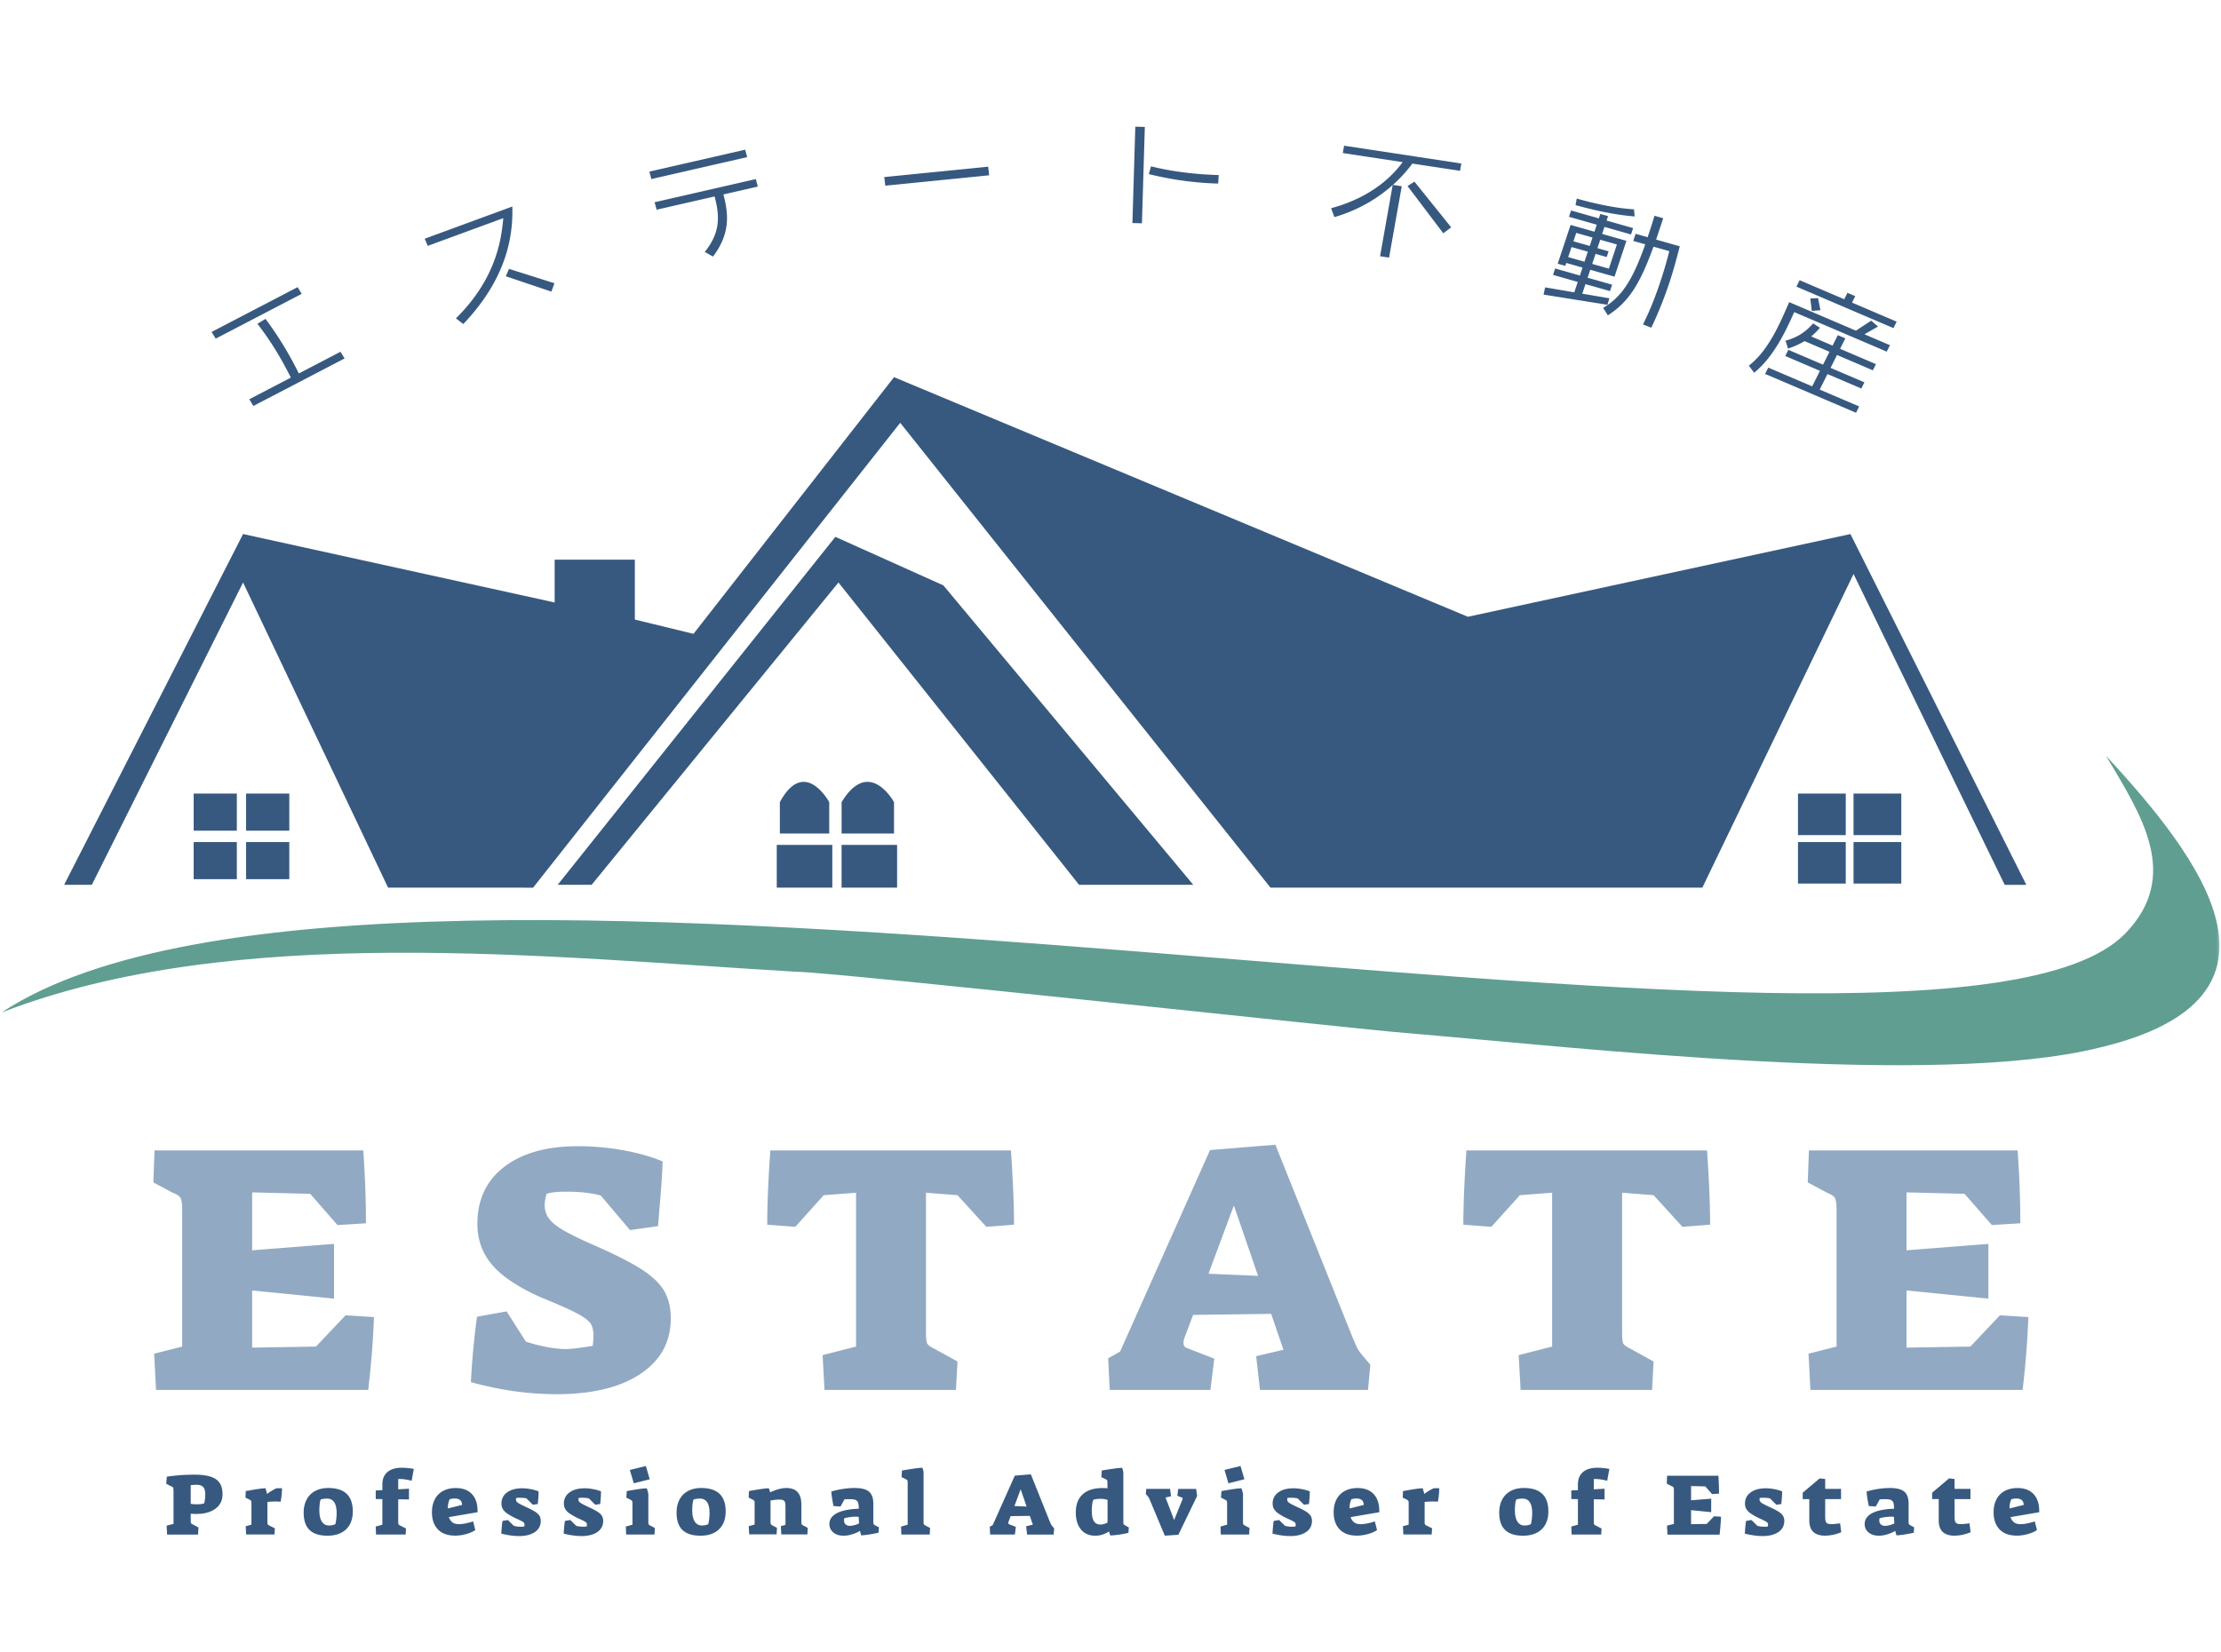<svg xmlns="http://www.w3.org/2000/svg" width="246" height="183" fill="none"><g clip-path="url(#a)"><mask id="b" width="382" height="353" x="-75" y="-69" maskUnits="userSpaceOnUse" style="mask-type:luminance"><path fill="#fff" d="M306.301-68.284H-74.006v351.661h380.307z"/></mask><g mask="url(#b)"><path fill="#375980" d="m222.58 167.121 1.571-.394q-.021-.369-.225-.54-.204-.166-.57-.167-.305 0-.577.076a2.2 2.2 0 0 0-.199 1.025m.785 3.009q-1.222-.001-1.888-.688-.662-.686-.663-1.898 0-.84.324-1.445c.215-.404.522-.714.919-.922q.596-.318 1.391-.319 1.183 0 1.816.695.633.697.602 1.985l-3.182.543q.148.403.415.593.266.189.707.187.301-.001.719-.082.418-.082.85-.224l.241.956q-.386.274-1.005.445a4.5 4.5 0 0 1-1.246.177zm-6.832.009q-.918 0-1.36-.423-.437-.42-.437-1.281v-2.352h-.732v-.707l1.882-1.588.605.07v1.092h1.759v1.139h-1.759v1.992c0 .309.048.518.143.619q.139.155.548.154.347.001.964-.088l.123.988q-.375.164-.839.271-.466.105-.897.105zm-7.73-1.092q.42 0 1.014-.262l-.041-.736a6 6 0 0 0-.336-.018q-.282 0-.659.053a5 5 0 0 0-.596.123 1 1 0 0 0-.032.231q-.001.29.175.448.17.16.475.161m-.7 1.092q-.714 0-1.141-.363a1.17 1.17 0 0 1-.428-.931c0-.511.275-.909.83-1.203q.833-.435 2.421-.492 0-.454-.076-.672a.5.5 0 0 0-.285-.303q-.203-.082-.621-.083c-.279 0-.488.01-.605.029l-.431.783-.774-.048a12 12 0 0 1-.25-1.606q.586-.185 1.28-.291a9 9 0 0 1 1.303-.104q1.109 0 1.591.401.48.401.481 1.329v2.023q.001.176.035.243.039.066.162.136l.418.224-.041.6q-1.213.26-1.914.29a4 4 0 0 1-.063-.208q-.042-.151-.073-.287-.41.241-.894.388a3.2 3.2 0 0 1-.925.145m-5.902 0q-.916 0-1.359-.423-.442-.42-.441-1.281v-2.352h-.732v-.707l1.883-1.588.608.07v1.092h1.756v1.139h-1.756v1.992c0 .309.048.518.14.619q.143.155.551.154.347.001.96-.088l.127.988q-.376.164-.843.271-.465.105-.894.105zm-7.029.038q-.826.001-1.914-.268c.041-.635.089-1.102.136-1.405l.596-.104.659.647a2.9 2.9 0 0 0 1.151.069.6.6 0 0 0 .031-.214.32.32 0 0 0-.057-.193q-.057-.074-.256-.183a13 13 0 0 0-.691-.331 6.3 6.3 0 0 1-.942-.537 1.7 1.7 0 0 1-.465-.486 1.2 1.2 0 0 1-.143-.6q0-.772.624-1.228.621-.458 1.689-.457.442 0 .926.094.49.09.875.247 0 .629-.096 1.404l-.545.076-.7-.698q-.272-.075-.796-.075-.08 0-.332.019a.4.4 0 0 0-.032.183q.001.137.082.236a1.1 1.1 0 0 0 .298.224q.214.12.685.345.69.31 1.043.536.347.228.491.461.142.236.142.562 0 .792-.656 1.237-.652.445-1.803.445zm-10.484-.164-.05-.988.763-.193v-3.702q.001-.253-.041-.335t-.222-.148l-.523-.281.032-.871h5.683q.071 1.016.072 1.985l-.776.047-.742-.849-1.578-.038v1.576l2.228-.177v1.493l-2.228-.224v1.556l1.737-.029.805-.849.773.048a25 25 0 0 1-.158 1.985h-5.775zm-10.617 0-.031-.89.732-.202v-2.835l-.732-.009v-.95l.732-.038v-.632q0-.88.554-1.363.556-.483 1.61-.483c.365 0 .802.041 1.319.126l-.241 1.316a7 7 0 0 0-.799-.161 4 4 0 0 0-.684-.031V165l1.191-.066v1.19l-1.191-.022v2.497q0 .202.028.268.033.07.181.145l.646.329-.031.669h-3.284zm-5.21-1.004q.21-.001.368-.035.156-.034.333-.11.062-.222.104-.571.042-.346.041-.666 0-.787-.266-1.191-.266-.407-.789-.407-.345 0-.7.089a1.6 1.6 0 0 0-.118.47 6 6 0 0 0-.041.739q0 .815.279 1.246a.88.88 0 0 0 .789.436m-.168 1.13q-1.327 0-1.981-.631-.656-.627-.656-1.926 0-.827.33-1.452.33-.62.948-.947t1.454-.328q2.71 0 2.71 2.592 0 1.268-.738 1.979-.74.711-2.067.713m-13.253-.126-.054-.922.64-.173v-2.352q0-.213-.032-.275c-.022-.044-.076-.088-.168-.142l-.459-.23.031-.726q.178-.037.301-.048 1.27-.241 1.873-.265.096.252.178.632.626-.453 1.068-.632h.596q-.009.37-.051.799a5 5 0 0 1-.105.691 8.176 8.176 0 0 0-1.464.032v2.194a.8.8 0 0 0 .029.268q.031.07.168.145l.627.309-.041.685h-3.137zm-5.952-2.892 1.569-.394q-.022-.369-.225-.54-.205-.166-.571-.167-.305 0-.577.076a2.2 2.2 0 0 0-.196 1.025m.783 3.009q-1.224-.001-1.889-.688-.662-.686-.663-1.898 0-.84.324-1.445a2.16 2.16 0 0 1 .922-.922q.596-.318 1.391-.319 1.182 0 1.813.695.633.697.602 1.985l-3.179.543q.148.403.412.593.266.189.707.187.305-.001.723-.082.419-.082.846-.224l.241.956q-.386.274-1.005.445a4.5 4.5 0 0 1-1.245.177zm-7.416.047q-.827.001-1.915-.268.064-.952.137-1.405l.595-.104.66.647a2.9 2.9 0 0 0 1.15.069.6.6 0 0 0 .032-.214.32.32 0 0 0-.057-.193 1 1 0 0 0-.257-.183 12 12 0 0 0-.691-.331 6 6 0 0 1-.941-.537 1.6 1.6 0 0 1-.466-.486 1.2 1.2 0 0 1-.143-.6q.001-.772.625-1.228.621-.458 1.689-.457.437 0 .925.094.486.09.875.247 0 .629-.095 1.404l-.545.076-.701-.698q-.27-.075-.795-.075a5 5 0 0 0-.333.019.4.4 0 0 0-.031.183q0 .137.082.236.082.103.298.224.214.123.684.345.691.31 1.043.536.347.228.491.461.143.236.143.562 0 .792-.656 1.237-.652.445-1.803.445zm-7.638-.164-.032-.89.732-.202v-2.352q0-.213-.035-.275c-.025-.044-.085-.088-.183-.142l-.46-.23.051-.726q.87-.157 1.343-.224.481-.071.875-.085.136.415.168.621v3.094q0 .203.032.268.031.071.177.145l.514.269-.045.726h-3.137zm.846-5.679-.437-1.48 1.778-.433.427 1.468zm-7.048 5.805-1.614-3.86a6 6 0 0 0-.155-.341 1.4 1.4 0 0 0-.158-.212l-.178-.214.054-.559h2.634l.104.821-.605.135.951 2.497.922-2.291a.3.3 0 0 0 .022-.089q0-.09-.095-.117l-.491-.192.092-.761h1.99l.105.783-2.073 4.296zm-7.115-1.24q.346 0 .773-.212v-2.506q-.315-.127-.805-.126-.396-.001-.764.097a2 2 0 0 0-.13.505 5 5 0 0 0-.047.708q0 .79.234 1.164.239.374.739.373zm-.606 1.24q-1.004 0-1.572-.697-.565-.696-.564-1.866 0-1.346.77-2.03.768-.685 2.19-.685.085 0 .545.019v-.58q.001-.213-.031-.281-.031-.066-.178-.146l-.472-.224.054-.735a42 42 0 0 1 1.486-.224 7 7 0 0 1 .764-.073c.06.148.108.316.136.502v5.505q.001.175.035.24.038.065.175.136l.396.224-.041.599q-1.027.242-2.01.291a5 5 0 0 1-.146-.445 2.73 2.73 0 0 1-1.537.473zm-7.587-3.232-.659-1.913-.688 1.859 1.347.057zm-4.037 3.106-.042-.862.324-.183 2.45-5.483 1.777-.145 2.092 5.224q.104.252.146.328.04.077.158.215l.187.224-.063.685h-2.938l-.104-.922.741-.173-.333-.976-2.126.026-.228.609a.4.4 0 0 0-.032.145q0 .067.025.101.026.031.089.054l.723.281-.105.849h-2.741zm-9.834 0-.032-.89.732-.202v-4.634q-.001-.213-.035-.275c-.025-.044-.085-.088-.184-.142l-.46-.224.052-.735a4 4 0 0 1 .326-.048q1.377-.236 1.924-.252.103.222.136.502v5.486q-.001.202.032.268.031.07.177.145l.514.269-.042.726h-3.14zm-5.702-.966q.42 0 1.014-.262l-.04-.736a6 6 0 0 0-.334-.018q-.285 0-.659.053-.375.057-.599.123a1 1 0 0 0-.028.231q0 .29.17.448a.7.7 0 0 0 .476.161m-.7 1.092q-.709 0-1.141-.363a1.17 1.17 0 0 1-.428-.931c0-.511.276-.909.83-1.203q.832-.435 2.425-.492 0-.454-.08-.672a.5.5 0 0 0-.282-.303q-.205-.082-.624-.083c-.279 0-.488.01-.605.029l-.431.783-.773-.048a12 12 0 0 1-.25-1.606q.584-.185 1.28-.291.698-.104 1.302-.104 1.11 0 1.591.401t.482 1.329v2.023q.001.176.035.243.037.066.164.136l.419.224-.045.6q-1.211.26-1.914.29-.018-.057-.06-.208a8 8 0 0 1-.076-.287q-.404.241-.894.388-.483.146-.925.145m-10.452-.136-.051-.921.65-.174v-2.342q0-.213-.032-.275c-.022-.044-.076-.088-.168-.142l-.46-.23.032-.726.228-.038q1.374-.251 1.978-.272.082.204.136.446.636-.269 1.04-.373a3.2 3.2 0 0 1 .76-.101q1.665 0 1.664 1.837v1.897q0 .203.029.269.033.067.18.145l.501.268-.041.726H86.54l-.054-.922.513-.135v-1.828c0-.29-.01-.496-.031-.609a.4.4 0 0 0-.172-.269q-.142-.096-.497-.097-.376 0-.954.104v2.342q0 .203.032.268a.4.4 0 0 0 .168.145l.513.269-.041.726h-3.036zm-5.239-.994q.209-.001.364-.035a2 2 0 0 0 .336-.11q.062-.222.105-.571a5 5 0 0 0 .041-.666q0-.787-.266-1.191-.265-.407-.79-.407-.346 0-.703.089-.07.142-.114.47a6 6 0 0 0-.041.739q0 .815.276 1.246.28.436.792.436m-.168 1.13q-1.327 0-1.984-.631-.652-.627-.653-1.926 0-.827.33-1.452a2.23 2.23 0 0 1 .947-.947q.614-.327 1.455-.328 2.706 0 2.707 2.592.001 1.268-.736 1.979c-.49.473-1.182.713-2.066.713m-8.224-.126-.032-.89.732-.202v-2.352q0-.213-.035-.275c-.025-.044-.085-.088-.183-.142l-.46-.23.05-.726q.869-.157 1.348-.224a8 8 0 0 1 .871-.085q.136.415.168.621v3.094q0 .203.032.268.032.071.177.145l.514.269-.041.726H69.35zm.85-5.679-.441-1.48 1.778-.433.43 1.468zm-5.851 5.843c-.548 0-1.189-.088-1.914-.268q.062-.952.136-1.405l.596-.104.659.647a2.9 2.9 0 0 0 1.15.069.6.6 0 0 0 .032-.214.32.32 0 0 0-.057-.193q-.057-.074-.257-.183-.196-.108-.69-.331a6.6 6.6 0 0 1-.942-.537 1.6 1.6 0 0 1-.463-.486 1.2 1.2 0 0 1-.142-.6q0-.772.621-1.228.624-.458 1.69-.457.44 0 .928.094.486.09.871.247 0 .629-.092 1.404l-.545.076-.7-.698q-.271-.075-.796-.075-.085 0-.335.019a.4.4 0 0 0-.032.183q0 .137.085.236c.054.07.156.142.298.224q.214.12.685.345.691.31 1.04.536.351.228.494.461.139.236.14.562-.001.792-.654 1.237-.651.445-1.806.445zm-6.915 0q-.825.001-1.915-.268.065-.952.137-1.405l.596-.104.659.647a2.9 2.9 0 0 0 1.153.069.6.6 0 0 0 .029-.214.32.32 0 0 0-.057-.193q-.057-.074-.257-.183-.196-.108-.688-.331a6.5 6.5 0 0 1-.944-.537 1.6 1.6 0 0 1-.463-.486 1.2 1.2 0 0 1-.142-.6q0-.772.62-1.228.624-.458 1.693-.457.438 0 .925.094.486.09.872.247-.001.629-.092 1.404l-.545.076-.7-.698q-.272-.075-.796-.075-.085 0-.336.019a.4.4 0 0 0-.031.183q0 .137.085.236.082.103.298.224.213.12.685.345.69.31 1.042.536.348.228.492.461.138.236.139.562-.001.792-.653 1.237-.651.445-1.806.445zm-7.825-3.056 1.572-.394q-.023-.369-.225-.54-.206-.166-.57-.167-.306 0-.578.076a2.2 2.2 0 0 0-.2 1.025m.786 3.009q-1.223-.001-1.89-.688-.661-.686-.662-1.898 0-.84.324-1.445a2.17 2.17 0 0 1 .919-.922q.596-.318 1.391-.319 1.185 0 1.816.695.635.697.602 1.985l-3.182.543q.149.403.416.593.265.189.706.187.3-.001.72-.082.417-.082.849-.224l.24.956q-.385.274-1.004.445a4.5 4.5 0 0 1-1.245.177zm-8.747-.117-.032-.89.735-.202v-2.835l-.735-.009v-.95l.735-.038v-.632q0-.88.552-1.363.554-.483 1.613-.483.543 0 1.318.126l-.24 1.316a7 7 0 0 0-.802-.161 4 4 0 0 0-.685-.031V165l1.192-.066v1.19l-1.192-.022v2.497q0 .202.032.268.031.07.177.145l.65.329-.032.669H41.65zm-5.21-1.004a2 2 0 0 0 .367-.035 2 2 0 0 0 .336-.11q.062-.222.105-.571a5 5 0 0 0 .04-.666q0-.787-.265-1.191-.265-.407-.793-.407-.343 0-.7.089-.072.142-.114.47a6 6 0 0 0-.041.739q0 .815.275 1.246.28.436.79.436m-.165 1.13q-1.333 0-1.984-.631-.652-.627-.653-1.926 0-.827.33-1.452a2.23 2.23 0 0 1 .947-.947q.614-.327 1.452-.328 2.71 0 2.71 2.592 0 1.268-.736 1.979-.738.711-2.066.713m-9.007-.126-.054-.922.637-.173v-2.352q0-.213-.032-.275c-.019-.044-.073-.088-.165-.142l-.462-.23.031-.726q.177-.037.305-.048 1.264-.241 1.873-.265.095.252.177.632.626-.453 1.068-.632h.596q-.01.37-.054.799a5 5 0 0 1-.105.691q-.375-.019-.554-.019a8 8 0 0 0-.91.051v2.194q0 .202.032.268.031.07.168.145l.627.309-.04.685h-3.138zm-5.473-3.356q.565.001.827-.107.114-.473.114-.997-.001-.57-.235-.812t-.757-.243a8 8 0 0 0-.618.041v2.062q.282.059.669.06zm-3.284 3.356-.054-.988.764-.193v-3.683q.001-.253-.041-.335t-.219-.148l-.545-.281.064-.786a22 22 0 0 1 1.505-.168q.714-.052 1.527-.053 1.132-.001 1.817.221.685.223 1.004.697.317.475.317 1.257 0 1.016-.79 1.597-.788.582-2.16.581l-.574-.022v.735q0 .232.035.303.037.065.183.136l.64.347-.044.783z"/></g><mask id="c" width="382" height="353" x="-75" y="-69" maskUnits="userSpaceOnUse" style="mask-type:luminance"><path fill="#fff" d="M306.301-68.284H-74.006v351.661h380.307z"/></mask><g mask="url(#c)"><path fill="#92A9C3" d="m200.525 153.99-.212-4.015 3.109-.789v-15.079q0-1.021-.172-1.357t-.893-.612l-2.13-1.14.13-3.541h23.116q.299 4.132.298 8.071l-3.15.195-3.024-3.462-6.427-.158v6.417l9.067-.71v6.064l-9.067-.906v6.335l7.068-.117 3.277-3.463 3.15.196a103 103 0 0 1-.637 8.071zm-32.101 0-.212-3.857 3.704-.947v-17.045l-3.575.274-3.153 3.504-3.106-.237q0-3.268.339-8.225h26.654q.338 4.957.339 8.225l-3.065.237-3.195-3.504-3.489-.274v15.473q-.001.943.127 1.219.127.274.726.552l2.636 1.455-.168 3.15zm-29.078-12.635-2.681-7.797-2.811 7.557 5.492.237zm-16.432 12.635-.171-3.503 1.321-.748 9.961-22.324 7.239-.59 8.512 21.259q.428 1.022.599 1.339.166.314.637.865l.767.906-.257 2.796h-11.963l-.425-3.74 3.023-.71-1.362-3.978-8.643.117-.938 2.481a1.8 1.8 0 0 0-.127.591q0 .275.108.413.105.138.361.218l2.938 1.142-.428 3.463h-11.152zm-31.59 0-.213-3.857 3.705-.947v-17.045l-3.579.274-3.15 3.504-3.109-.237q0-3.268.343-8.225h26.65q.342 4.957.342 8.225l-3.065.237-3.194-3.504-3.49-.274v15.473q-.001.943.127 1.219.129.274.723.552l2.64 1.455-.172 3.15zm-29.674.471q-4.684.001-9.495-1.339.212-3.895.681-7.241l3.277-.593 2.13 3.346q2.553.827 4.513.827.68 0 2.896-.354.082-.786.083-1.06 0-.947-.34-1.44-.342-.491-1.489-1.101-1.15-.611-4.13-1.831-3.664-1.653-5.28-3.561-1.62-1.912-1.619-4.51 0-4.053 2.982-6.336c1.988-1.521 4.71-2.282 8.174-2.282q2.514.001 5.001.452 2.49.449 4.364 1.24-.08 2.202-.38 5.47l-.13 1.695-3.106.433-3.236-3.82q-1.535-.433-3.832-.432-1.448 0-2.174.237-.212.787-.212 1.218-.001.867.47 1.515.468.65 1.66 1.339 1.191.687 3.534 1.711c2.272.997 3.986 1.878 5.15 2.638q1.745 1.142 2.45 2.384.703 1.24.703 3.011 0 3.898-3.366 6.139-3.36 2.245-9.28 2.245m-44.363-.471-.212-4.015 3.105-.789v-15.079q0-1.021-.168-1.357-.171-.337-.893-.612l-2.13-1.14.127-3.541h23.12q.298 4.132.297 8.071l-3.15.195-3.024-3.462-6.43-.158v6.417l9.07-.71v6.064l-9.07-.906v6.335l7.067-.117 3.28-3.463 3.15.196a104 104 0 0 1-.64 8.071z"/></g><mask id="d" width="246" height="172" x="0" y="7" maskUnits="userSpaceOnUse" style="mask-type:luminance"><path fill="#fff" d="M246 7.177H0v171.338h246z"/></mask><g mask="url(#d)"><path fill="#375980" d="M205.298 92.52h5.292v-4.605h-5.292zm0 5.37h5.292v-4.597h-5.292zm-6.152 0h5.293v-4.597h-5.293zm0-5.37h5.293v-4.605h-5.293zm-112.77-3.652v3.475h5.47v-3.475s-2.732-5.057-5.47 0m6.84 0v3.475h5.805v-3.475s-2.738-5.057-5.806 0m0 4.735v4.738h6.15v-4.738zm-7.18 0v4.738h6.152v-4.738zM26.232 97.4v-4.107h-4.78V97.4zm5.812 0v-4.107h-4.786V97.4zm0-5.37v-4.112h-4.786v4.113zm-5.812 0v-4.112h-4.78v4.113zm66.293-32.553L61.77 98.028h3.759l27.34-33.494 26.651 33.494h12.648l-27.68-33.175zm-65.603 5.057L10.172 98.028H7.104l19.817-38.863 34.513 7.582v-4.745h8.883v6.639l6.497 1.581 22.21-28.437 63.559 26.546 42.372-9.163 19.482 38.863h-2.393l-16.743-34.438-16.749 34.75h-47.833l-41.01-51.501-40.664 51.502H42.986L26.925 64.537z"/><path fill="#609E91" d="M.154 112.182c42.639-28.115 213.894 12.932 235.213-8.728 6.291-6.461 1.74-13.245-2.101-19.715 10.487 11.316 22.372 26.821-.697 32.319-18.175 4.527-57.664 0-76.888-1.616-4.542-.325-63.61-6.78-67.454-6.78-27.61-1.626-62.212-5.499-88.073 4.52"/><path fill="#375980" d="m38.169 39.714-.453-.742-4.618 2.406a38.7 38.7 0 0 0-3.689-6.051l-.894.546c1.072 1.398 2.314 3.188 3.699 5.963l-4.602 2.398.453.742 10.1-5.262zm-4.75-7.159-.454-.741-9.527 4.962.454.741zM56.75 22.88l-9.71 3.568.339.792 8.366-3.071c-.2 2.171-.7 6.622-5.248 11.101l.821.628c5.337-5.612 5.47-10.612 5.432-13.017m4.659 8.498-5.03-1.59-.358.817 5.049 1.701.342-.928zM83.936 20.668l-.222-.827-11.21 2.566.222.827 6.42-1.47c.565 2.101.685 3.954-1.083 6.145l.91.518c1.936-2.576 1.724-4.704 1.156-6.885l3.81-.871zm-1.18-3.26-.221-.825-10.61 2.43.221.825zM109.562 19.421l-.111-.953-11.51 1.149.114.956zM126.482 24.74l.32-10.676-1.055-.028-.32 10.675zm8.503-5.347c-3.308-.086-5.882-.56-7.498-.966l-.244.861c1.844.452 4.51.97 7.685 1.048l.057-.947zM161.715 18.929l.145-.815-12.984-1.973-.146.815 6.63 1.007c-1.017 1.382-3.283 3.848-7.923 5.104l.362.988c2.874-.837 5.013-2.257 6.458-3.558l-1.4 7.892.998.151 1.404-7.907-.983-.148a15.7 15.7 0 0 0 2.156-2.361l5.289.801zm-.98 6.256-4.069-5.06-.767.486 3.965 5.237zM175.498 28.995l-1.804-.512.371-1.11 1.803.51zm.583-1.75-1.804-.51.308-.932 1.803.512zm2.12 2.517-1.848-.524.371-1.111 1.233.35.212-.634-1.233-.35.308-.932 1.847.524zm2.453-3.791.231-.701-2.938-.833.162-.49-.856-.243-.161.49-3.078-.875-.231.7 3.077.875-.256.777-2.644-.751-1.426 4.296.84.24.108-.322 1.803.51-.291.882-2.742-.78-.237.71 2.741.78-.384 1.152-3.229-.55-.177.8 7.08 1.13.209-.72-2.998-.512.351-1.057 2.717.77.237-.71-2.716-.77.292-.881 2.687.764 1.319-3.971-2.688-.764.257-.777 2.938.834zm.402-1.995-.073-.786c-1.578-.092-3.669-.433-6.341-1.19l-.136.726c2.123.574 4.269 1.07 6.55 1.253zm4.995 3.311-2.618-.742.786-2.367-.966-.275a69 69 0 0 1-.758 2.377l-1.331-.379-.263.79 1.331.378c-1.442 4.066-2.624 5.824-4.668 7.042l.523.827c2.317-1.493 3.549-3.453 5.055-7.61l1.749.496c-.285 1.136-1.236 4.775-2.912 8.121l.922.36c1.854-3.917 2.624-6.97 3.15-9.015zM205.577 45.73l.348-.7-4.373-1.869.862-1.72 3.749 1.603.342-.685-3.749-1.603.713-1.427 3.971 1.698.342-.685-3.971-1.698.58-1.158-.833-.357-.58 1.159-2.368-1.014a7.7 7.7 0 0 0 .967-.96l-.754-.486c-.777.903-1.737 1.57-3.055 1.913l.272.878a8.7 8.7 0 0 0 1.832-.827l2.764 1.18-.713 1.427-3.842-1.641-.342.685 3.841 1.641-.862 1.72-4.865-2.08-.348.701zm3.4-6.773.355-.714-2.827-1.209 1.509-.858-.755-.65-1.698 1.107-7.388-3.16c-1.03 2.35-2.247 5.304-4.468 7.037l.586.786c2.409-1.951 3.775-5.288 4.443-6.718l10.24 4.379zm-7.343-4.59-.266-1.338-.856.037.165 1.383.96-.082zm8.085 1.982.355-.713-4.941-2.112.355-.713-.862-.37-.355.714-4.941-2.112-.355.714 10.747 4.595z"/></g></g><defs><clipPath id="a"><path fill="#fff" d="M0 0h246v183H0z"/></clipPath></defs></svg>
